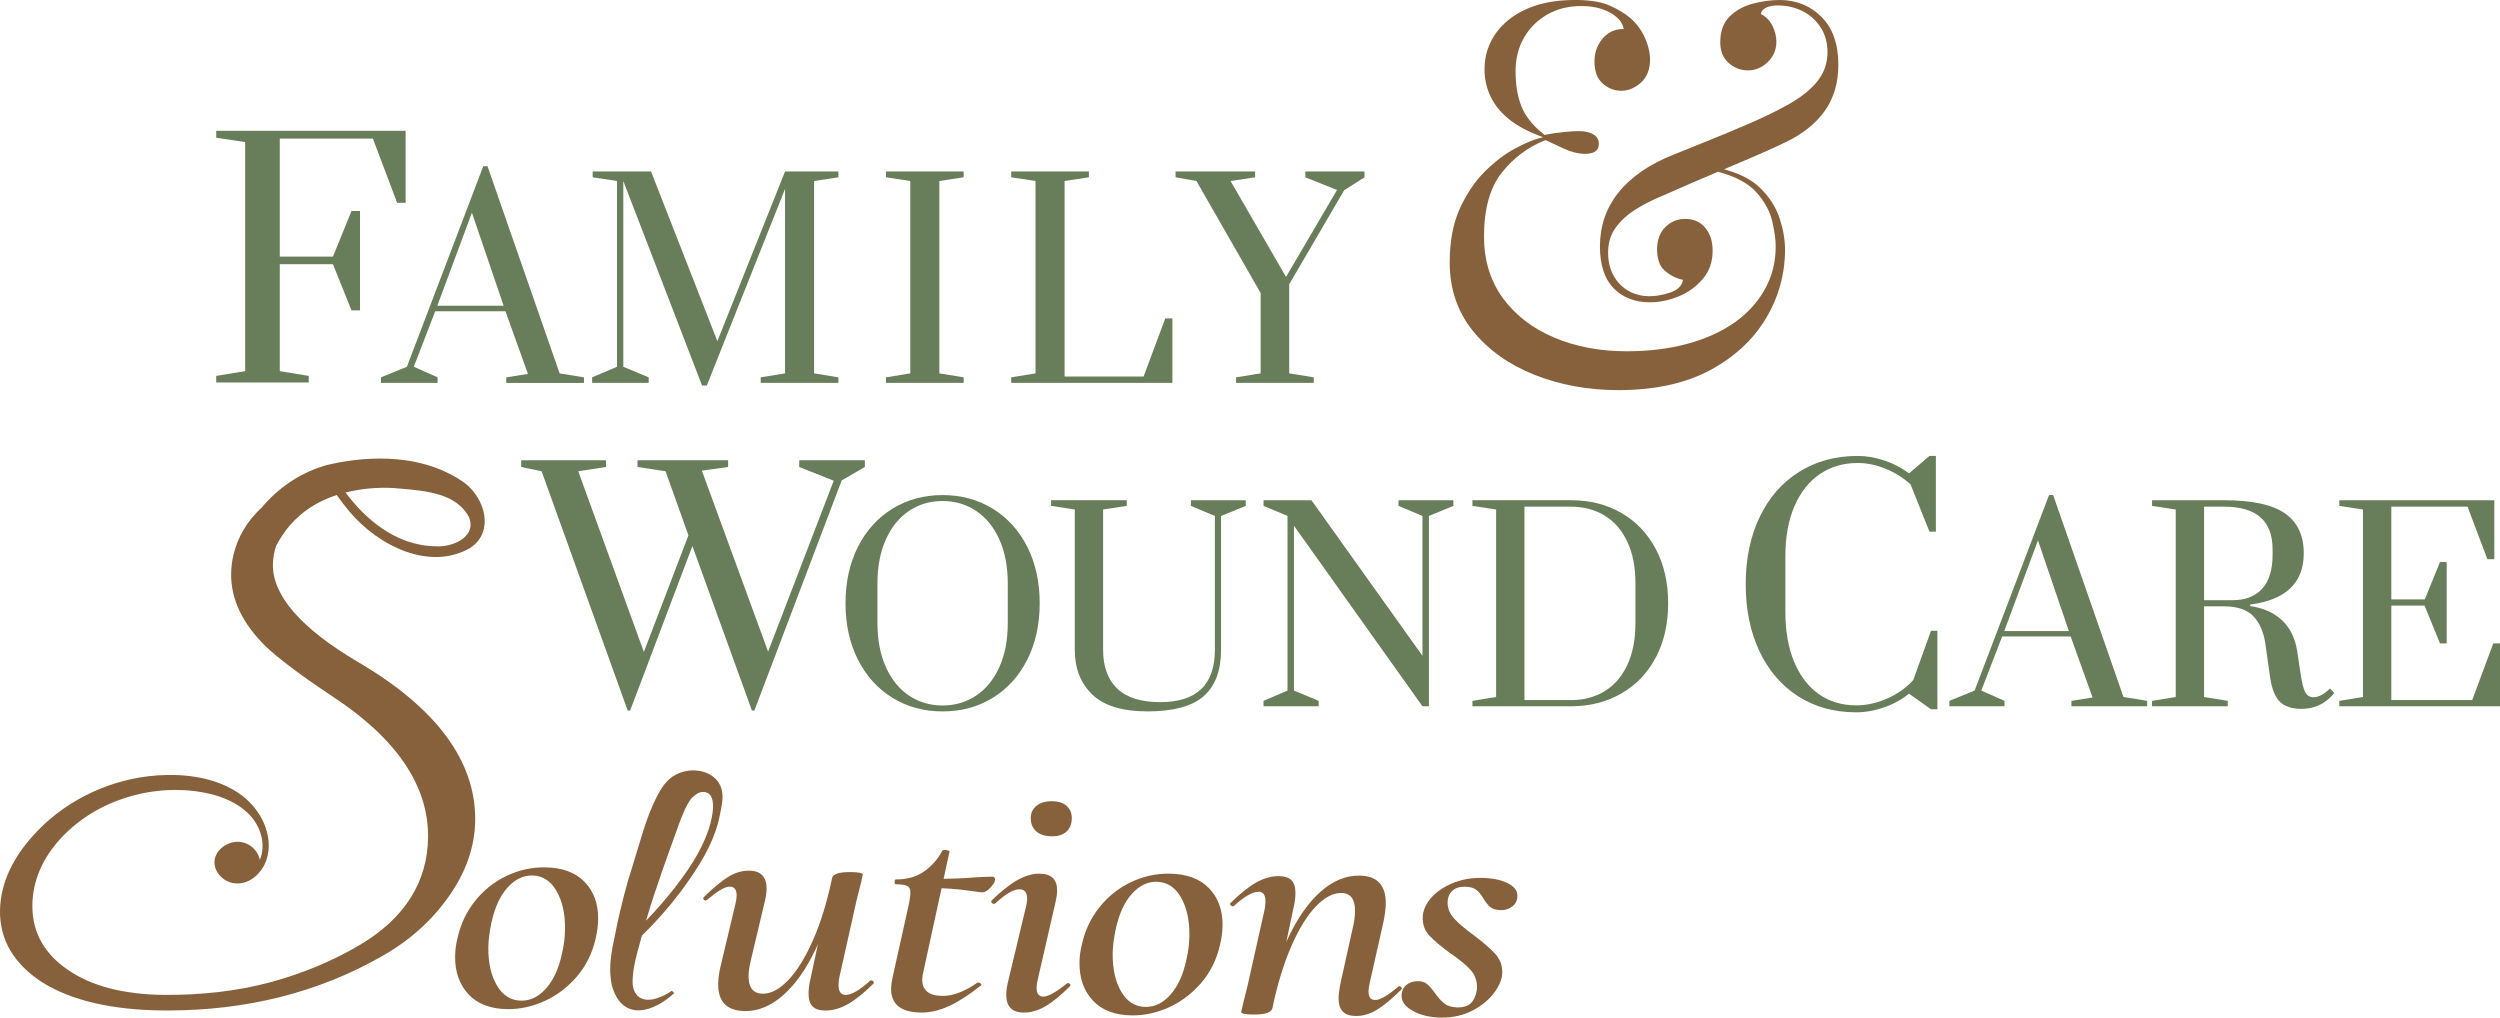 <?xml version="1.0" encoding="UTF-8"?>
<svg id="Layer_2" data-name="Layer 2" xmlns="http://www.w3.org/2000/svg" viewBox="0 0 1440.7 586.4">
  <defs>
    <style>
      .cls-1 {
        fill: #687d59;
      }

      .cls-2 {
        fill: #87613c;
      }
    </style>
  </defs>
  <g id="Layer_1-2" data-name="Layer 1">
    <g>
      <path class="cls-2" d="M269.97,572.97c-5.22-5.61-7.79-12.9-7.7-21.9.04-3.57.53-7.2,1.49-10.89,1.76-7.78,5.09-14.76,9.97-20.92,4.89-6.16,10.87-10.96,17.95-14.39,7.08-3.43,14.52-5.11,22.33-5.03,9.95.1,17.58,2.89,22.88,8.37,5.3,5.48,7.91,12.65,7.82,21.5-.04,3.57-.54,7.33-1.49,11.29-1.93,8.44-5.56,15.75-10.91,21.91-5.35,6.16-11.52,10.83-18.52,13.99-7,3.17-14.1,4.71-21.29,4.64-9.8-.1-17.31-2.95-22.54-8.56ZM314.8,569.47c4.26-4.85,7.27-11.49,9.05-19.94,1.12-4.48,1.7-9.24,1.76-14.26.09-8.72-1.56-16.01-4.94-21.87-3.39-5.85-8.06-8.81-14.03-8.87-5.21-.05-9.94,2.28-14.2,7-4.26,4.71-7.36,11.5-9.28,20.33-1.13,5.54-1.71,10.23-1.75,14.06-.09,8.86,1.55,16.18,4.94,21.97,3.39,5.79,8.06,8.71,14.04,8.77,5.36.05,10.16-2.34,14.43-7.19Z"/>
      <path class="cls-2" d="M413.88,567.03c.03-3.17.53-6.74,1.49-10.7l8.4-35.22c.48-1.98.72-3.63.74-4.95.03-3.43-1.25-5.17-3.85-5.2-1.53-.02-3.38.63-5.53,1.93-2.16,1.3-4.71,3.19-7.64,5.67-.31.26-.62.39-.92.39-.46,0-.84-.24-1.14-.7-.3-.47-.22-.9.24-1.29,5.41-5.37,10.09-9.25,14.01-11.66,3.93-2.41,7.96-3.59,12.1-3.55,6.73.07,10.07,3.61,9.99,10.62-.03,2.38-.51,5.35-1.47,8.91l-7.44,31.46c-.96,3.69-1.45,6.86-1.48,9.51-.07,6.88,2.65,10.34,8.16,10.4,4.74.05,9.63-2.55,14.67-7.78,5.03-5.24,9.78-12.89,14.25-22.96,4.47-10.07,8.15-22.03,11.05-35.88l3.67.23c-3.22,15.44-7.57,28.95-13.05,40.53-5.48,11.58-11.73,20.48-18.76,26.68-7.03,6.21-14.38,9.27-22.03,9.19-10.41-.11-15.57-5.32-15.46-15.63ZM468.18,579.89c-1.52-1.6-2.25-4.12-2.22-7.56.03-2.51.36-5.08,1-7.73l12.55-58.58c.48-2.38,4.09-3.53,10.83-3.46,4.59.05,6.88.53,6.87,1.46l-.96,4.35c-1.6,6.2-2.48,9.69-2.63,10.49l-9.87,44.13c-.32,1.19-.49,2.71-.51,4.56-.04,3.84,1.32,5.76,4.08,5.79,3.36.03,8.07-2.69,14.09-8.19.15-.13.38-.2.69-.19.46,0,.88.24,1.26.71.37.47.33.9-.13,1.29-5.42,5.37-10.32,9.28-14.71,11.75-4.39,2.47-8.73,3.68-13.01,3.64-3.37-.04-5.81-.86-7.33-2.46Z"/>
      <path class="cls-2" d="M513.53,569.64c.02-1.85.27-3.83.75-5.94l9.63-43.34c.48-2.37.73-4.29.75-5.74.02-1.98-.54-3.31-1.68-3.98-1.14-.67-3.4-1.03-6.76-1.06-.46,0-.68-.4-.68-1.2.01-1.06.25-1.58.7-1.58,6.28.07,11.65-1.43,16.12-4.49,4.47-3.06,8.03-7.09,10.69-12.09,0-.26.46-.39,1.38-.38.76,0,1.45.11,2.06.32.61.2.84.44.68.7l-14.95,68.67c-.48,1.71-.72,3.37-.74,4.95-.06,6.22,3.81,9.36,11.62,9.44,6.12.06,12.89-2.51,20.29-7.72h.23c.61,0,1.15.21,1.6.61.45.4.45.8-.01,1.19-6.95,5.48-13.16,9.45-18.61,11.91-5.46,2.45-10.72,3.66-15.77,3.61-11.64-.12-17.41-4.74-17.31-13.87ZM556.72,513.07c-5.73-.79-11.81-1.21-18.25-1.28l.51-5.35c7.66.08,15.93-.23,24.82-.94l8.04-.31c1.07.01,1.6.61,1.59,1.8-.01,1.06-.87,2.54-2.57,4.43-1.71,1.9-3.32,2.84-4.85,2.83-.46,0-3.56-.4-9.29-1.19Z"/>
      <path class="cls-2" d="M579.87,573.1c.03-2.51.52-5.55,1.47-9.11l9.84-41.15c.48-1.84.72-3.43.74-4.75.04-3.7-1.4-5.57-4.31-5.6-3.52-.04-8.22,2.69-14.09,8.19-.16.13-.39.19-.69.19-.61,0-1.07-.24-1.37-.7-.3-.47-.3-.9.01-1.29,5.57-5.36,10.55-9.28,14.94-11.75,4.39-2.47,8.65-3.68,12.79-3.64,6.73.07,10.07,3.35,10,9.82-.02,1.98-.43,4.62-1.23,7.92l-9.86,42.94c-.48,1.98-.73,3.63-.74,4.95-.04,3.44,1.24,5.17,3.85,5.2,2.76.03,7.22-2.44,13.4-7.4.31-.26.62-.39.92-.39.46,0,.84.24,1.14.71.3.47.22.89-.24,1.29-5.26,5.24-9.97,9.06-14.13,11.46-4.16,2.4-8.31,3.59-12.44,3.54-6.74-.07-10.07-3.54-10-10.42ZM597.14,479.07c-2.13-1.87-3.17-4.46-3.14-7.76.03-2.91,1.16-5.24,3.4-7.01,2.24-1.76,5.2-2.62,8.87-2.58,3.68.04,6.5.96,8.47,2.76,1.97,1.81,2.94,4.16,2.91,7.07-.03,3.31-1.06,5.87-3.07,7.7-2.01,1.83-4.85,2.73-8.53,2.69-3.83-.04-6.8-1-8.93-2.87Z"/>
      <path class="cls-2" d="M629.79,576.59c-5.22-5.61-7.79-12.9-7.7-21.9.04-3.57.53-7.2,1.49-10.89,1.76-7.78,5.09-14.75,9.97-20.92,4.89-6.16,10.87-10.96,17.95-14.39,7.08-3.43,14.52-5.11,22.33-5.03,9.95.1,17.57,2.89,22.88,8.37,5.3,5.48,7.91,12.65,7.82,21.5-.04,3.57-.54,7.33-1.49,11.29-1.93,8.44-5.56,15.74-10.91,21.9-5.35,6.16-11.52,10.83-18.52,13.99-7,3.17-14.1,4.71-21.29,4.64-9.8-.1-17.31-2.96-22.54-8.56ZM674.61,573.09c4.26-4.85,7.27-11.49,9.05-19.94,1.12-4.49,1.7-9.24,1.76-14.27.09-8.72-1.56-16.01-4.94-21.87-3.39-5.85-8.06-8.81-14.04-8.87-5.21-.05-9.94,2.28-14.2,7-4.26,4.71-7.36,11.5-9.28,20.33-1.13,5.54-1.71,10.23-1.75,14.06-.09,8.86,1.55,16.18,4.94,21.97,3.39,5.79,8.06,8.71,14.04,8.77,5.36.06,10.16-2.34,14.43-7.19Z"/>
      <path class="cls-2" d="M715.28,583.23l.96-4.36c1.59-6.2,2.47-9.69,2.63-10.48l9.87-44.13c.32-1.19.49-2.77.51-4.76.04-3.7-1.25-5.57-3.85-5.59-3.52-.04-8.3,2.69-14.32,8.18-.16.14-.39.2-.69.19-.46,0-.88-.24-1.26-.7-.38-.47-.34-.9.13-1.29,5.41-5.36,10.32-9.28,14.71-11.75,4.39-2.47,8.73-3.68,13.02-3.64,3.37.04,5.81.85,7.32,2.45,1.51,1.6,2.26,4.06,2.22,7.36-.03,2.65-.36,5.29-1,7.92l-12.32,58.58c-.79,2.37-4.48,3.53-11.06,3.46-4.59-.05-6.88-.53-6.87-1.46ZM773.73,582.84c-1.59-1.73-2.37-4.32-2.33-7.76.02-2.11.43-5.15,1.24-9.11l6.98-31.46c.8-3.16,1.21-6.33,1.25-9.51.07-6.87-2.57-10.34-7.93-10.39-4.75-.05-9.64,2.55-14.67,7.78-5.03,5.24-9.74,12.89-14.13,22.96-4.39,10.07-8.04,22.03-10.94,35.89l-3.67-.24c3.06-15.44,7.34-28.94,12.82-40.53,5.47-11.58,11.73-20.47,18.76-26.68,7.03-6.21,14.45-9.28,22.26-9.19,10.26.11,15.33,5.51,15.22,16.22-.03,2.51-.45,5.88-1.25,10.11l-7.94,35.22c-.48,1.97-.73,3.69-.74,5.14-.03,3.31,1.25,4.98,3.85,5,2.76.03,7.15-2.51,13.17-7.6.31-.26.54-.39.69-.39.46,0,.88.24,1.26.71.38.47.34.89-.13,1.29-5.26,5.24-9.9,9.09-13.9,11.56-4.01,2.47-8.15,3.68-12.44,3.64-3.37-.03-5.85-.92-7.44-2.66Z"/>
      <path class="cls-2" d="M814.39,582.66c-4.49-2.43-6.72-5.36-6.68-8.8.03-2.78.97-4.88,2.82-6.32,1.85-1.44,4.08-2.14,6.68-2.11,2.14.02,3.86.57,5.15,1.64,1.29,1.07,2.77,2.74,4.43,5.01,1.81,2.66,3.66,4.73,5.56,6.21,1.9,1.47,4.46,2.22,7.67,2.26,3.22.03,5.67-.7,7.37-2.2,1.7-1.5,2.87-3.84,3.52-7.01.16-.52.24-1.32.25-2.38.04-3.96-1.27-7.38-3.91-10.26-2.65-2.87-6.56-6.04-11.73-9.54-5.32-3.89-9.27-7.24-11.84-10.04-2.58-2.8-3.84-6.18-3.8-10.15.04-3.97,1.57-7.72,4.6-11.26,3.02-3.54,7.11-6.41,12.26-8.6,5.15-2.19,10.71-3.26,16.69-3.2,6.28.07,11.36,1.04,15.24,2.94,3.88,1.89,5.81,4.36,5.78,7.4-.03,2.65-1.01,4.68-2.93,6.12-1.93,1.44-4.04,2.14-6.34,2.12-2.76-.03-4.82-.57-6.18-1.65-1.37-1.07-2.73-2.74-4.09-5-1.35-2.26-2.75-3.96-4.19-5.1-1.44-1.14-3.62-1.72-6.53-1.75-3.22-.03-5.68.8-7.38,2.5-1.7,1.7-2.57,3.87-2.59,6.52-.03,3.44,1.23,6.56,3.81,9.37,2.57,2.8,6.37,6.01,11.39,9.63,5.47,4.16,9.57,7.74,12.29,10.74,2.73,3,4.07,6.56,4.02,10.65-.04,3.71-1.61,7.62-4.71,11.76-3.11,4.13-7.31,7.56-12.62,10.28-5.31,2.72-11.26,4.05-17.84,3.98-6.28-.06-11.67-1.31-16.16-3.74Z"/>
      <path class="cls-2" d="M411.5,448.04c-6.14-5.3-16.04-5.01-22.13-1.55-5.22,2.59-8.65,8.23-10.75,12.39-6.51,12.62-9.91,27.05-14.11,40.22-3.66,11.09-6.21,21.85-8.79,33.12-2.1,11.97-5.83,22.55-3.12,35.69,6.11,21.6,24.49,15.13,35.95,4.38l-1.39-1.34c-2.35,1.69-5.02,3.07-7.82,4.03-7.78,2.94-13.97.29-14.73-7.78-.47-8.85,2.9-18.89,5.28-27.97,8.09-7.89,15.44-16.29,22.19-25.11,10.13-13.78,19.92-28.49,22.96-45.45,1.32-6.36,3.37-14.77-3.55-20.62ZM410.71,467.81c-.53,4.55-1.95,9.05-2.47,10.55-4.17,12.2-11.61,23.28-19.66,33.53-5.07,6.46-10.5,12.72-16.29,18.67,5.7-19.35,12.79-38.38,19.51-57.12,1.75-4.4,3.9-9.95,6.64-13.37,1.73-1.61,3.83-3.63,6.47-3.69,5.74-.12,6.47,5.68,5.8,11.41Z"/>
      <polygon class="cls-1" points="214.9 79.89 228.86 116.88 233.76 116.88 233.76 75.36 124.6 75.36 124.6 79.35 141.29 81.89 141.29 213.89 124.6 216.61 124.6 220.41 177.91 220.41 177.91 216.61 161.23 213.89 161.23 152.24 191.87 152.24 202.57 178.89 207.47 178.89 207.47 121.6 202.57 121.6 191.87 147.89 161.23 147.89 161.23 79.89 214.9 79.89"/>
      <path class="cls-1" d="M280.94,95.78h-2.44l-44.01,115.58-14.92,6.09v3.2h32.59v-3.2l-13.7-6.09,12.33-31.97h40.5l12.95,36.09-12.49,1.98v3.2h44.77v-3.2l-14.01-2.28-41.57-119.39ZM252.01,176.18l19.95-53.61,18.27,53.61h-38.22Z"/>
      <polygon class="cls-1" points="413.41 196.59 375.19 98.83 341.54 98.83 341.54 102.17 355.55 104.31 355.55 211.36 341.23 217.45 341.23 220.65 373.82 220.65 373.82 217.45 359.2 211.36 359.2 104.31 404.58 222.17 407.32 222.17 452.4 108.88 452.4 215.17 438.39 217.45 438.39 220.65 483.16 220.65 483.16 217.45 469.15 215.17 469.15 104.31 483.16 102.17 483.16 98.83 452.4 98.83 413.41 196.59"/>
      <polygon class="cls-1" points="510.57 102.17 524.58 104.31 524.58 215.17 510.57 217.45 510.57 220.65 555.34 220.65 555.34 217.45 541.33 215.17 541.33 104.31 555.34 102.17 555.34 98.83 510.57 98.83 510.57 102.17"/>
      <polygon class="cls-1" points="659.03 216.99 613.5 216.99 613.5 104.31 627.51 102.17 627.51 98.83 582.74 98.83 582.74 102.17 596.75 104.31 596.75 215.17 582.74 217.45 582.74 220.65 675.63 220.65 675.63 183.49 671.52 183.49 659.03 216.99"/>
      <polygon class="cls-1" points="752.23 98.83 752.23 102.17 770.5 109.48 741.11 159.59 709.14 104.31 723.3 102.17 723.3 98.83 677.46 98.83 677.46 102.17 689.49 104.31 726.49 168.88 726.49 215.17 712.33 217.45 712.33 220.65 757.1 220.65 757.1 217.45 742.94 215.17 742.94 163.85 774.61 109.64 786.34 102.17 786.34 98.83 752.23 98.83"/>
      <polygon class="cls-1" points="498.4 265.24 460.58 265.24 460.58 269.11 480.46 277.02 442.64 375.53 404.47 271.22 419.6 269.11 419.6 265.24 367.36 265.24 367.36 269.11 383.54 271.57 396.73 308.51 371.05 375.71 333.23 271.57 349.24 269.11 349.24 265.24 300.33 265.24 300.33 269.11 312.12 271.57 361.73 409.48 363.13 409.48 399.02 314.67 433.32 409.48 434.73 409.48 485.04 276.85 498.4 269.11 498.4 265.24"/>
      <path class="cls-1" d="M572.15,293.17c-8.51-5.24-18.16-7.87-28.94-7.87s-20.43,2.62-28.94,7.87c-8.51,5.25-15.14,12.59-19.89,22.04-4.75,9.45-7.12,20.26-7.12,32.43s2.38,22.98,7.12,32.43c4.75,9.45,11.38,16.79,19.89,22.04,8.51,5.24,18.16,7.87,28.94,7.87s20.43-2.62,28.94-7.87c8.51-5.24,15.14-12.59,19.89-22.04,4.75-9.45,7.12-20.26,7.12-32.43s-2.37-22.98-7.12-32.43c-4.75-9.45-11.38-16.79-19.89-22.04ZM580.76,359.07c0,9.8-1.63,18.28-4.9,25.45-3.26,7.18-7.74,12.64-13.43,16.4-5.69,3.76-12.1,5.64-19.22,5.64s-13.65-1.88-19.29-5.64c-5.64-3.76-10.09-9.22-13.36-16.4-3.26-7.17-4.9-15.66-4.9-25.45v-22.85c0-9.79,1.63-18.28,4.9-25.45,3.26-7.17,7.72-12.64,13.36-16.4,5.64-3.76,12.07-5.64,19.29-5.64s13.53,1.88,19.22,5.64c5.69,3.76,10.17,9.23,13.43,16.4,3.26,7.18,4.9,15.66,4.9,25.45v22.85Z"/>
      <path class="cls-1" d="M686.31,291.54l13.8,5.79v77.17c0,20.09-10.49,30.13-31.46,30.13-11.08,0-19.35-2.6-24.79-7.79-5.44-5.19-8.16-12.64-8.16-22.34v-80.89l13.65-2.08v-3.26h-43.63v3.26l13.65,2.08v80.89c0,10.69,3.36,19.27,10.09,25.75,6.73,6.48,17.36,9.72,31.91,9.72s25.73-2.95,32.35-8.83c6.63-5.89,9.94-14.77,9.94-26.64v-77.17l14.25-5.79v-3.26h-31.61v3.26Z"/>
      <polygon class="cls-1" points="805.93 291.54 819.73 297.33 819.73 377.92 755.77 288.28 728.16 288.28 728.16 291.54 741.97 297.33 741.97 397.95 728.16 403.89 728.16 407.01 759.92 407.01 759.92 403.89 745.68 397.95 745.68 302.97 819.73 407.01 823.45 407.01 823.45 297.33 837.54 291.54 837.54 288.28 805.93 288.28 805.93 291.54"/>
      <path class="cls-1" d="M934.39,295.62c-8.46-4.9-18.13-7.35-29.02-7.35h-56.84v3.26l13.65,2.08v108.05l-13.65,2.23v3.12h56.84c10.78,0,20.43-2.45,28.94-7.35,8.51-4.9,15.14-11.82,19.89-20.78,4.75-8.95,7.12-19.37,7.12-31.24s-2.37-22.29-7.12-31.24c-4.75-8.95-11.35-15.88-19.81-20.78ZM942.47,359.07c0,9.5-1.58,17.59-4.75,24.27-3.17,6.68-7.55,11.7-13.13,15.07-5.59,3.36-12,5.04-19.22,5.04h-26.86v-111.46h26.86c7.22,0,13.63,1.69,19.22,5.05,5.59,3.36,9.97,8.36,13.13,14.99,3.17,6.63,4.75,14.69,4.75,24.19v22.85Z"/>
      <path class="cls-1" d="M1102.57,391.88c-3.99,4.46-8.97,8-14.95,10.64-5.98,2.64-11.96,3.96-17.94,3.96-8.21,0-15.36-2.14-21.46-6.42-6.1-4.28-10.85-10.47-14.25-18.56-3.4-8.09-5.1-17.71-5.1-28.85v-32.19c0-11.14,1.76-20.76,5.28-28.85,3.52-8.09,8.41-14.25,14.69-18.47,6.27-4.22,13.51-6.33,21.72-6.33,5.28,0,10.64,1.11,16.1,3.34,5.45,2.23,10.23,5.22,14.34,8.97l10.91,27.26h3.69v-43.62h-3.69l-11.79,10.02c-4.22-3.16-8.94-5.63-14.16-7.39-5.22-1.76-10.35-2.64-15.39-2.64-12.78,0-24.07,3.08-33.86,9.23-9.79,6.16-17.36,14.83-22.69,26.03-5.34,11.2-8,24.07-8,38.61s2.61,27.38,7.83,38.52c5.22,11.14,12.63,19.82,22.25,26.03,9.61,6.22,20.81,9.32,33.6,9.32,5.28,0,10.61-.94,16.01-2.82,5.39-1.87,10.2-4.51,14.42-7.92l12.66,8.97h3.69v-45.21h-3.69l-10.2,28.32Z"/>
      <path class="cls-1" d="M1183.2,285.31h-2.38l-42.89,112.65-14.55,5.94v3.12h31.76v-3.12l-13.36-5.94,12.02-31.17h39.48l12.62,35.17-12.17,1.93v3.12h43.63v-3.12l-13.65-2.23-40.52-116.36ZM1155,363.67l19.44-52.24,17.81,52.24h-37.25Z"/>
      <path class="cls-1" d="M1338,400.4c-1.68.94-3.26,1.41-4.75,1.41-2.18,0-3.79-.99-4.82-2.97-1.04-1.98-1.96-5.74-2.75-11.28l-1.93-12.76c-1.19-7.22-4.08-13.01-8.68-17.36-4.6-4.35-10.71-7.07-18.33-8.16v-.89c20.58-2.67,30.87-12.52,30.87-29.54,0-10.29-3.61-17.96-10.84-23-7.22-5.05-18.9-7.57-35.03-7.57h-41.56v3.26l13.65,2.08v108.05l-13.65,2.23v3.12h43.63v-3.12l-13.65-2.23v-52.24h11.58c7.62,0,13.23,1.91,16.84,5.71,3.61,3.81,5.91,9.08,6.9,15.81l2.82,19.89c.99,6.43,2.87,10.98,5.64,13.65,2.77,2.67,6.92,4.01,12.47,4.01,3.56,0,6.88-.69,9.94-2.08,3.07-1.38,6.03-3.71,8.9-6.98l-2.52-2.67c-1.49,1.48-3.07,2.7-4.75,3.64ZM1270.17,345.86v-53.88h11.58c18.6,0,27.9,8.21,27.9,24.64v3.12c0,8.61-2.01,15.11-6.01,19.52-4.01,4.4-9.62,6.61-16.84,6.61h-16.62Z"/>
      <polygon class="cls-1" points="1436.84 370.79 1424.67 403.44 1378.07 403.44 1378.07 348.98 1397.21 348.98 1406.12 370.79 1409.98 370.79 1409.98 323.89 1406.12 323.89 1397.36 345.41 1378.07 345.41 1378.07 291.99 1422 291.99 1433.43 322.26 1437.43 322.26 1437.43 288.28 1348.09 288.28 1348.09 291.54 1361.74 293.62 1361.74 401.66 1348.09 403.89 1348.09 407.01 1440.7 407.01 1440.7 370.79 1436.84 370.79"/>
      <path class="cls-2" d="M1049.68,9.71c-6.49-6.44-14.61-9.71-24.13-9.71-4.92,0-10.12.71-15.45,2.11-5.26,1.38-9.76,3.88-13.38,7.43-3.57,3.48-5.37,8.48-5.37,14.84,0,5.01,1.54,8.87,4.72,11.79,3.15,2.91,6.94,4.39,11.29,4.39s7.93-1.59,11.29-4.74c3.34-3.13,5.04-7.1,5.04-11.8,0-2.92-.71-5.9-2.11-8.87-1.37-2.89-3.46-5.15-6.2-6.72l-.67-.38.25-.73c.51-1.45,1.69-2.54,3.52-3.24,1.7-.63,3.66-.95,5.82-.95,5.35,0,10.24,1.11,14.54,3.31,4.31,2.2,7.81,5.37,10.4,9.41,2.59,4.06,3.91,8.84,3.91,14.22,0,2.68-.38,5.35-1.14,7.93-.76,2.58-2.07,5.2-3.9,7.76-1.81,2.54-4.29,5.12-7.38,7.66-3.06,2.52-7.07,5.12-11.91,7.76-6,3.3-13.26,6.79-21.56,10.37-8.42,3.62-16.5,6.98-24.03,9.99-7.73,3.09-13.9,5.58-18.5,7.48-7.22,2.81-13.59,6.14-18.95,9.88-5.33,3.73-9.81,7.87-13.29,12.29-3.48,4.41-6.12,9.24-7.86,14.34-1.73,5.12-2.62,10.66-2.62,16.46,0,10.64,2.65,18.75,7.89,24.12,5.23,5.37,12.29,8.1,20.98,8.1,5.3,0,10.77-1.12,16.27-3.32,5.49-2.19,10.22-5.58,14.08-10.08,3.81-4.44,5.73-9.94,5.73-16.33,0-5.45-1.46-9.92-4.33-13.3-2.88-3.38-6.6-5.02-11.37-5.02s-8.43,1.59-11.58,4.72c-3.15,3.13-4.74,7.46-4.74,12.89s1.52,9.77,4.52,12.3c3.11,2.62,6.3,4.29,9.48,4.97l.93.2-.22.92c-.7,2.94-3.23,5.14-7.52,6.54-7.92,2.61-16.21,3.05-23.48-.96-3.6-1.98-6.51-4.92-8.67-8.73-2.17-3.8-3.26-8.33-3.26-13.47,0-5.64,1.54-10.57,4.57-14.63,2.99-4,6.88-7.5,11.55-10.39,4.6-2.86,9.61-5.4,14.88-7.55,4.78-2.13,10.49-4.63,17.07-7.48,4.84-2.09,9.86-4.22,14.97-6.38l.3-.12.3.08c9.99,2.69,17.35,6.66,21.89,11.83,4.79,5.44,7.86,11.16,9.15,16.99,1.27,5.75,1.91,10.5,1.91,14.1,0,8.92-2.09,17.22-6.23,24.68-4.12,7.45-10.02,13.92-17.53,19.2-7.48,5.26-16.61,9.39-27.12,12.25-10.49,2.86-22.29,4.31-35.06,4.31-15.32,0-29.38-2.66-41.77-7.92-12.44-5.27-22.38-12.93-29.55-22.76-7.2-9.86-10.85-21.8-10.85-35.48,0-15.83,3.44-28.19,10.24-36.75,6.76-8.53,15.13-14.8,24.85-18.64l.38-.15.36.17c2.5,1.19,5.95,2.79,10.34,4.81,4.25,1.95,8.34,2.94,12.16,2.94,2.51,0,4.5-.49,5.91-1.44,1.3-.89,1.94-2.33,1.94-4.4,0-2.3-.99-4.02-3-5.27-2.15-1.33-5.04-2-8.61-2-1.84,0-4.59.17-8.39.53-3.73.36-7.39.89-10.89,1.59l-.42.09-.34-.27c-6.37-5.07-10.73-10.54-12.98-16.25-2.23-5.67-3.36-12.44-3.36-20.12,0-7.24,1.62-13.75,4.83-19.35,3.21-5.59,7.7-10.08,13.36-13.35,5.66-3.28,12.31-4.94,19.76-4.94,6.18,0,11.55,1.18,15.96,3.5,4.5,2.38,7.25,5.27,8.15,8.6l.3,1.11-1.15.06c-4.57.23-8.25,2.1-11.24,5.72-2.98,3.61-4.49,7.97-4.49,12.95,0,5.64,1.58,9.91,4.7,12.67,3.15,2.8,6.74,4.22,10.68,4.22,4.14,0,7.99-1.6,11.45-4.75,3.44-3.13,5.19-7.57,5.19-13.21,0-2.49-.41-5.16-1.22-7.94-.81-2.77-2.04-5.58-3.67-8.34-1.62-2.75-3.77-5.31-6.4-7.62-3.25-2.77-7.34-5.24-12.15-7.33-4.78-2.08-11.35-3.13-19.55-3.13-8.64,0-16.3,1.06-22.77,3.16-6.43,2.09-11.92,5.03-16.31,8.74-4.38,3.7-7.73,7.97-9.95,12.7-2.23,4.72-3.36,9.92-3.36,15.46s1.18,10.79,3.52,15.64c2.33,4.85,5.83,9.17,10.41,12.87,4.6,3.72,10.37,6.9,17.16,9.48l2.7,1.02-2.78.74c-3.46.92-8.09,2.93-13.76,5.98-5.65,3.03-11.38,7.42-17.04,13.03-5.65,5.6-10.5,12.76-14.4,21.29-3.9,8.51-5.88,18.99-5.88,31.16,0,15.16,4.47,28.4,13.29,39.34,8.84,10.99,20.8,19.53,35.53,25.38,14.78,5.87,31.08,8.84,48.44,8.84,20.66,0,38.29-3.8,52.42-11.3,14.11-7.49,25.02-17.51,32.41-29.78,7.41-12.27,11.16-25.72,11.16-39.97,0-5.56-1.04-11.58-3.1-17.89-2.03-6.24-5.7-12.05-10.91-17.27-4.44-4.46-10.73-7.94-18.67-10.33l-2.47-.75,2.38-1c7.27-3.04,13.5-5.7,19.04-8.14,5.93-2.59,10.61-4.75,13.92-6.39,4.94-2.34,9.36-5.06,13.16-8.1,3.77-3,6.98-6.35,9.55-9.97,2.54-3.58,4.5-7.63,5.83-12.03,1.33-4.41,2-9.36,2-14.7,0-11.8-3.28-21.06-9.76-27.5Z"/>
      <path class="cls-2" d="M166.95,302.9c6.83-8.05,15.95-13.98,27.09-17.65,2.34,3.31,4.74,6.44,7.14,9.33,17.22,20.52,46.65,34.43,69.62,21.29,7-4.51,8.51-10.86,8.53-15.38.06-8.53-5.22-18.02-12.83-23.07-26.73-18.06-60.56-13.64-78.39-9.37l-2.8.88c-13.13,4.25-24.98,12.32-34.21,23.25-8.66,8.01-14.26,17.41-16.63,27.92-.8,3.32-1.23,6.94-1.26,10.75-.15,14.52,6.55,28.54,19.94,41.68,3.53,3.35,8.52,7.47,14.85,12.25,6.32,4.79,14.29,10.37,23.68,16.6,36.8,24.14,55.3,51.41,55,81.07-.27,25.83-13.45,46.69-39.17,62.02-15.67,9.28-33.1,16.55-51.81,21.6-18.72,5.04-39.41,7.45-61.28,7.26-23.25-.24-41.86-5.1-55.33-14.45-13.72-9.35-20.59-21.88-20.44-37.24.29-28.27,23.34-48.78,43-57.75,14.92-6.81,31.27-9.68,47.19-8.34,10.09.85,24.14,3.76,33.73,12.77,8.06,7.58,10.81,18.69,7.15,27.21-.29-1.63-.97-3.25-2.02-4.74-2.12-3.02-5.38-5.05-8.94-5.55-3.59-.51-7.34.53-10.37,2.82-2.66,2.02-4.33,4.72-4.72,7.6-.38,2.9.54,5.89,2.61,8.44,2.34,2.89,5.75,4.7,9.35,4.98,8.64.68,15.56-6.38,17.96-13.68,4.37-13.3-2.68-29.62-16.75-38.79-14.83-9.67-33.25-10.65-46.11-9.76-26.01,1.79-51.17,13.39-69,31.84C7.5,493.4.19,508.95,0,524.9c-.17,16.8,8.08,30.7,24.54,41.33,16.71,10.37,39.93,15.77,69,16.07,1.04.01,2.07.02,3.1.02,45.47,0,86.84-10.43,122.97-31.01,16.15-9.01,29.33-20.77,39.18-34.95,9.84-13.93,14.9-28.61,15.05-43.65.36-34.16-22.48-64.91-67.86-91.4-32.52-19.25-48.92-38.09-48.72-56,.04-3.63.68-7.31,1.87-10.8,2.44-4.53,5.07-8.44,7.81-11.61ZM226.92,281.25l3.57.31c15.29,1.32,32.62,2.8,39.78,16.5,1.46,3.61,1.14,6.88-.93,9.74-3.73,5.12-12.1,7.45-18.11,7.01-23.87-.27-41.39-16.73-52.1-30.96,8.8-2.25,18.16-3.13,27.79-2.6Z"/>
    </g>
  </g>
</svg>